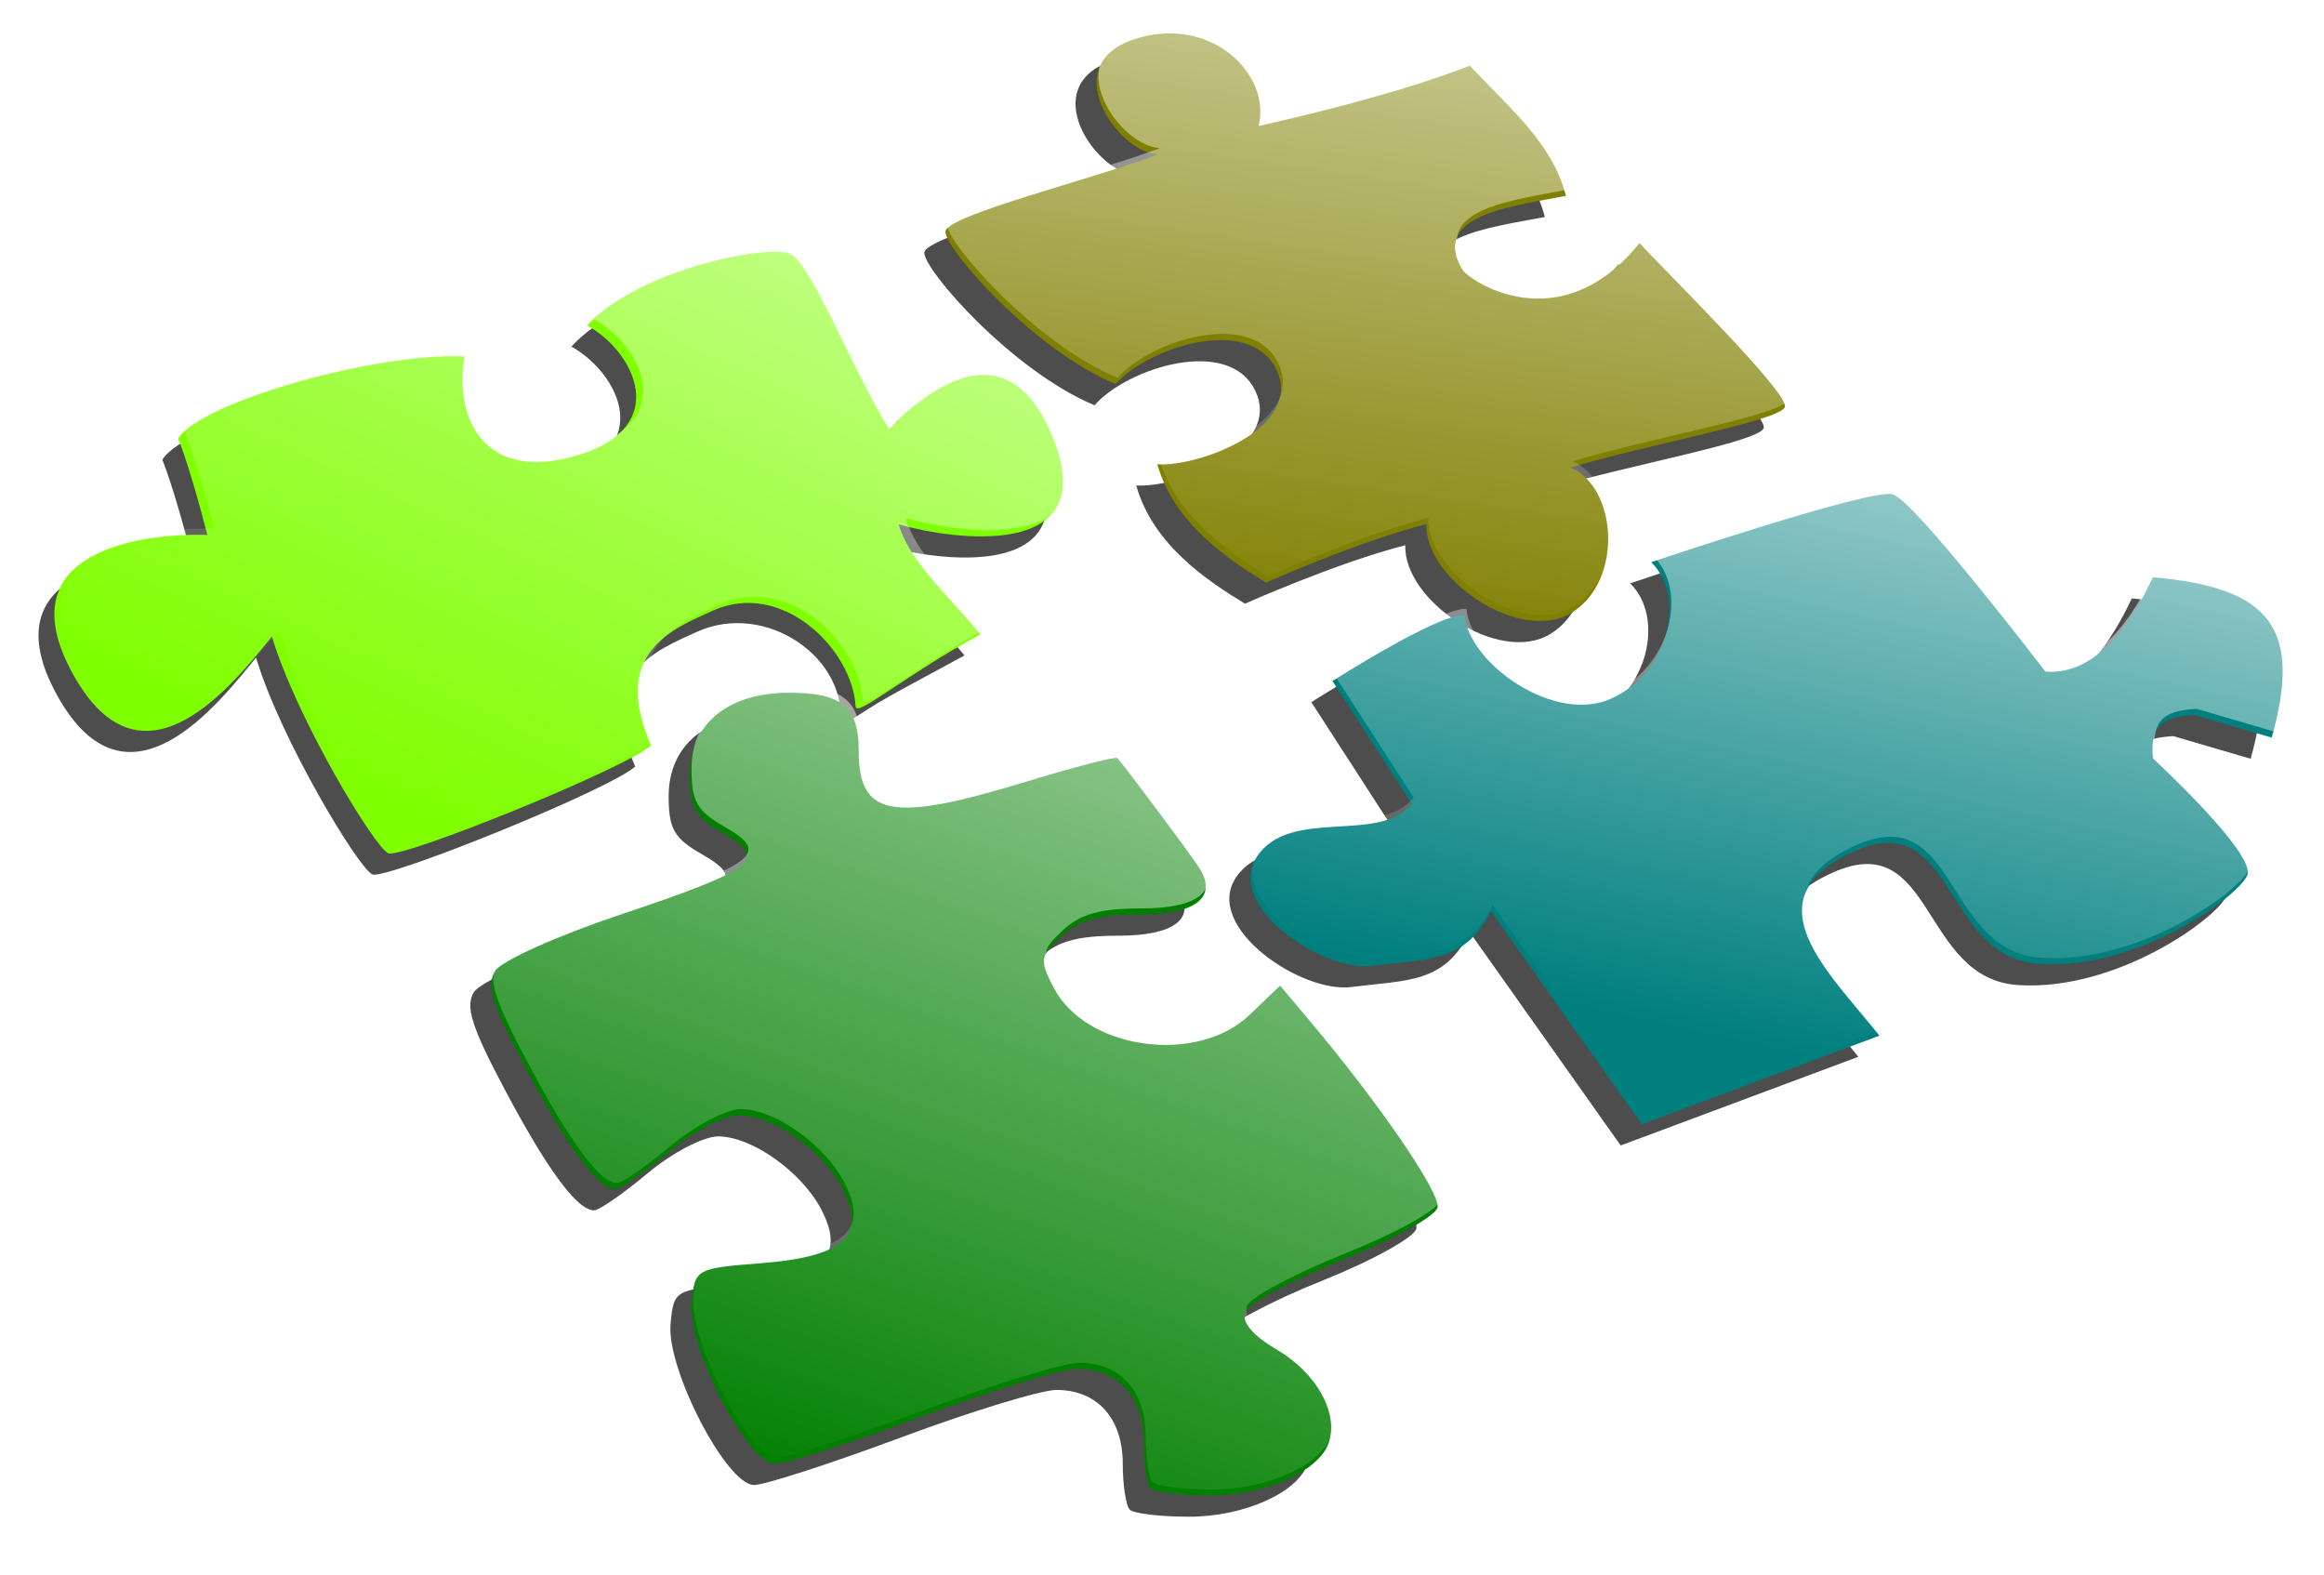 <?xml version="1.0"?><svg width="442.623" height="300" xmlns="http://www.w3.org/2000/svg" xmlns:xlink="http://www.w3.org/1999/xlink">
 <title>Green puzzle</title>
 <defs>
  <filter id="filter9035">
   <feGaussianBlur id="feGaussianBlur9037" stdDeviation="1.574"/>
  </filter>
  <filter id="filter7087">
   <feGaussianBlur id="feGaussianBlur7089" stdDeviation="1.351"/>
  </filter>
  <filter id="filter6112">
   <feGaussianBlur id="feGaussianBlur6114" stdDeviation="1.525"/>
  </filter>
  <filter id="filter5137">
   <feGaussianBlur id="feGaussianBlur5139" stdDeviation="1.656"/>
  </filter>
  <linearGradient y2="1" x2="0.278" y1="0" x1="0.71" id="linearGradient19828" xlink:href="#linearGradient13960"/>
  <linearGradient y2="0.837" x2="0.249" y1="0" x1="0.931" id="linearGradient19826" xlink:href="#linearGradient13960"/>
  <linearGradient y2="0.822" x2="0.318" y1="0" x1="0.62" id="linearGradient19824" xlink:href="#linearGradient13960"/>
  <linearGradient id="linearGradient13960">
   <stop stop-color="#ffffff" stop-opacity="0.575" id="stop13962" offset="0"/>
   <stop stop-color="#ffffff" stop-opacity="0" id="stop13964" offset="1"/>
  </linearGradient>
  <linearGradient y2="1" x2="0.403" y1="-0" x1="0.597" id="linearGradient19822" xlink:href="#linearGradient13960"/>
 </defs>
 <g>
  <title>Layer 1</title>
  <rect fill="#ffffff" fill-rule="evenodd" stroke-width="0.966px" stroke-miterlimit="4" stroke-dashoffset="0" y="0" x="-1" height="300" width="442.623" id="rect11992"/>
  <path fill="#4d4d4d" fill-rule="evenodd" stroke-width="1px" filter="url(#filter9035)" id="path11996" d="m308.671,218.126l45.261,-16.883c-9.577,-12.05 -25.072,-25.995 -4.894,-35.068c19.455,-8.748 16.692,20.285 35.428,21.418c18.735,1.134 37.654,-12.698 39.514,-16.883c1.796,-4.041 -17.961,-22.271 -17.961,-22.271c-0.599,-6.107 1.676,-7.903 7.903,-8.262l14.728,4.311c5.747,-20.595 0,-28.618 -22.631,-30.533c-4.071,8.621 -10.657,18.679 -20.475,17.961c0,0 -24.955,-32.621 -29.096,-33.766c-4.221,-1.167 -45.98,12.932 -45.98,12.932c6.526,6.346 3.692,20.58 -7.364,25.864c-10.92,5.219 -27.402,-6.59 -28.198,-15.805c-5.137,-0.237 -25.145,12.573 -25.145,12.573l15.087,23.349c-5.987,7.783 -23.127,0.567 -29.456,10.058c-6.249,9.373 12.337,22.015 21.912,20.835c11.069,-1.365 17.721,-0.718 22.631,-10.417l28.737,40.591z"/>
  <path fill="#4d4d4d" fill-rule="evenodd" stroke-width="1px" filter="url(#filter7087)" id="path11998" d="m235.678,28.028c12.872,-2.934 28.079,-6.765 40.232,-11.495c8.382,8.861 15.686,14.848 18.32,24.786c-10.537,2.036 -25.849,3.694 -19.757,14.009c1.243,2.104 18.565,13.899 33.766,-5.029c4.469,4.955 28.737,28.737 27.66,31.252c-1.143,2.667 -25.415,6.915 -40.771,11.495c8.891,3.862 10.058,21.553 0.18,27.66c-9.721,6.009 -28.019,-6.286 -27.66,-16.883c-13.166,3.381 -30.533,11.136 -30.533,11.136c-6.901,-4.219 -17.502,-11.086 -20.711,-22.518c7.967,0.506 27.676,-6.914 22.777,-17.804c-4.885,-10.857 -24.585,-4.55 -30.716,2.543c-15.783,-6.623 -32.422,-25.686 -32.417,-29.035c0.005,-3.095 28.096,-9.981 40.502,-14.728c-7.805,-0.347 -19.353,-17.078 -4.58,-21.912c14.773,-4.834 26.223,6.885 23.708,16.524z"/>
  <path fill="#4d4d4d" fill-rule="evenodd" stroke-width="1px" filter="url(#filter6112)" id="path12000" d="m168.143,103.883c1.918,6.776 8.797,12.838 15.559,20.928c-14.449,7.874 -15.356,8.066 -23.77,13.748c2.028,-13.077 -14.037,-24.234 -27.218,-18.233c-7.598,3.459 -19.487,7.897 -11.735,25.638c-4.955,4.469 -47.534,21.625 -50.048,20.548c-2.667,-1.143 -17.583,-25.923 -22.163,-41.279c-6.91,8.383 -24.406,31.359 -37.82,7.292c-13.63,-24.454 14.922,-27.003 25.519,-26.644c-3.381,-13.166 -5.548,-18.341 -5.548,-18.341c4.214,-6.905 37.683,-16.477 54.522,-15.631c-2.03,12.031 3.943,24.249 21.868,18.713c17.461,-5.393 10.647,-19.505 1.521,-24.62c9.671,-10.703 34.757,-15.568 38.687,-13.62c4.111,2.037 11.505,21.492 18.792,33.39c7.459,-7.805 23.164,-19.932 31.564,2.532c8.339,22.302 -19.077,18.603 -29.732,15.58z"/>
  <path fill="#4d4d4d" filter="url(#filter5137)" d="m215.179,287.478c-0.738,-0.738 -1.341,-4.671 -1.341,-8.74c0,-8.656 -4.855,-14.058 -12.636,-14.058c-2.903,0 -16.227,4.073 -29.608,9.052c-13.381,4.979 -25.97,9.052 -27.977,9.052c-5.251,0 -16.726,-22.148 -15.902,-30.693c0.625,-6.479 0.714,-6.529 13.37,-7.536c15.687,-1.248 19.997,-5.226 15.366,-14.182c-3.731,-7.216 -13.247,-13.973 -19.678,-13.973c-2.804,0 -8.762,3.117 -13.458,7.041c-4.635,3.872 -9.211,7.041 -10.17,7.041c-3.195,0 -8.861,-7.66 -16.987,-22.964c-6.352,-11.965 -7.593,-15.882 -5.892,-18.605c1.185,-1.897 11.783,-6.672 23.552,-10.611c26.062,-8.723 28.559,-10.685 19.883,-15.624c-5.3,-3.017 -6.339,-4.818 -6.35,-11.005c-0.017,-9.755 7.192,-15.736 18.967,-15.736c9.997,0 13.207,2.689 13.207,11.064c0,12.541 6.237,13.7 31.786,5.907c9.299,-2.836 17.166,-4.873 17.483,-4.526c1.499,1.642 14.442,19.01 15.7,21.068c3.368,5.508 -0.876,8.731 -11.498,8.731c-7.761,0 -11.61,1.063 -14.879,4.109c-4.082,3.803 -4.192,4.53 -1.48,9.775c6.135,11.864 27.309,14.815 37.341,5.204l5.804,-5.561l5.635,6.697c13.276,15.777 24.908,32.757 24.346,35.539c-0.335,1.658 -8.414,6.123 -18.049,9.975c-9.594,3.836 -17.953,8.304 -18.577,9.93c-0.739,1.925 1.367,4.432 6.038,7.188c7.495,4.422 11.717,11.894 9.92,17.555c-1.772,5.584 -12.061,10.228 -22.66,10.228c-5.453,0 -10.519,-0.603 -11.256,-1.341z" id="path12002"/>
  <path fill="#007f7f" fill-rule="evenodd" stroke-width="1px" id="path12004" d="m312.694,214.102l45.261,-16.883c-9.577,-12.05 -25.072,-25.995 -4.894,-35.068c19.455,-8.748 16.692,20.284 35.428,21.418c18.735,1.134 37.654,-12.698 39.514,-16.883c1.796,-4.041 -17.961,-22.271 -17.961,-22.271c-0.599,-6.107 1.676,-7.903 7.903,-8.262l14.728,4.311c5.747,-20.595 0,-28.618 -22.631,-30.533c-4.071,8.621 -10.657,18.679 -20.475,17.961c0,0 -24.955,-32.621 -29.096,-33.766c-4.221,-1.167 -45.98,12.932 -45.98,12.932c6.526,6.346 3.692,20.58 -7.364,25.864c-10.92,5.219 -27.402,-6.59 -28.198,-15.805c-5.137,-0.237 -25.145,12.573 -25.145,12.573l15.087,23.349c-5.987,7.783 -23.127,0.567 -29.456,10.058c-6.249,9.373 12.337,22.015 21.912,20.835c11.069,-1.365 17.721,-0.718 22.631,-10.417l28.737,40.591z"/>
  <path fill="#007f00" d="m219.203,283.454c-0.738,-0.738 -1.341,-4.671 -1.341,-8.74c0,-8.656 -4.855,-14.058 -12.636,-14.058c-2.903,0 -16.227,4.073 -29.607,9.052c-13.381,4.979 -25.97,9.052 -27.977,9.052c-5.251,0 -16.726,-22.148 -15.902,-30.693c0.625,-6.479 0.714,-6.529 13.37,-7.536c15.687,-1.248 19.997,-5.226 15.366,-14.181c-3.731,-7.216 -13.247,-13.973 -19.678,-13.973c-2.804,0 -8.762,3.117 -13.458,7.041c-4.635,3.872 -9.211,7.041 -10.17,7.041c-3.195,0 -8.861,-7.66 -16.987,-22.964c-6.352,-11.965 -7.593,-15.882 -5.892,-18.605c1.185,-1.897 11.783,-6.672 23.552,-10.611c26.062,-8.723 28.559,-10.685 19.883,-15.624c-5.3,-3.017 -6.339,-4.818 -6.35,-11.005c-0.017,-9.755 7.192,-15.736 18.967,-15.736c9.997,0 13.206,2.689 13.206,11.064c0,12.541 6.237,13.7 31.786,5.907c9.299,-2.836 17.166,-4.873 17.483,-4.526c1.499,1.642 14.442,19.01 15.7,21.068c3.368,5.508 -0.876,8.731 -11.498,8.731c-7.761,0 -11.61,1.063 -14.879,4.109c-4.082,3.803 -4.192,4.53 -1.48,9.775c6.135,11.864 27.309,14.815 37.341,5.204l5.804,-5.561l5.635,6.697c13.276,15.777 24.908,32.757 24.346,35.539c-0.335,1.658 -8.414,6.123 -18.049,9.975c-9.594,3.836 -17.953,8.304 -18.577,9.93c-0.739,1.925 1.367,4.432 6.038,7.188c7.495,4.422 11.717,11.894 9.92,17.555c-1.772,5.584 -12.061,10.228 -22.659,10.228c-5.453,0 -10.519,-0.603 -11.256,-1.341z" id="path12006"/>
  <path fill="#7f7f00" fill-rule="evenodd" stroke-width="1px" id="path12008" d="m239.702,24.005c12.872,-2.934 28.079,-6.765 40.232,-11.495c8.382,8.861 15.686,14.848 18.32,24.786c-10.537,2.036 -25.849,3.694 -19.757,14.009c1.243,2.104 18.565,13.899 33.766,-5.029c4.469,4.955 28.737,28.737 27.66,31.252c-1.143,2.667 -25.414,6.915 -40.771,11.495c8.891,3.862 10.058,21.553 0.18,27.66c-9.721,6.01 -28.019,-6.286 -27.66,-16.883c-13.166,3.381 -30.533,11.136 -30.533,11.136c-6.901,-4.219 -17.502,-11.086 -20.711,-22.518c7.967,0.506 27.676,-6.914 22.777,-17.804c-4.885,-10.857 -24.585,-4.55 -30.716,2.543c-15.783,-6.623 -32.422,-25.686 -32.417,-29.035c0.005,-3.095 28.096,-9.981 40.502,-14.728c-7.805,-0.347 -19.353,-17.078 -4.58,-21.912c14.773,-4.834 26.223,6.885 23.708,16.524z"/>
  <path fill="#7fff00" fill-rule="evenodd" stroke-width="1px" id="path19814" d="m171.166,99.859c1.918,6.776 8.797,12.838 15.559,20.928c-14.449,7.874 -23.654,15.901 -23.77,13.748c-0.585,-10.888 -14.037,-24.234 -27.218,-18.233c-7.598,3.459 -19.487,7.897 -11.735,25.638c-4.955,4.469 -47.534,21.625 -50.048,20.548c-2.667,-1.143 -17.583,-25.923 -22.163,-41.279c-6.91,8.383 -24.406,31.359 -37.82,7.292c-13.63,-24.453 14.922,-27.003 25.519,-26.644c-3.381,-13.166 -5.548,-18.341 -5.548,-18.341c4.214,-6.905 37.683,-16.477 54.522,-15.631c-2.03,12.031 3.943,24.249 21.868,18.713c17.461,-5.393 10.647,-19.505 1.521,-24.619c9.671,-10.703 34.757,-15.568 38.687,-13.62c4.111,2.037 11.505,21.492 18.792,33.389c7.459,-7.805 23.164,-19.932 31.564,2.532c8.339,22.302 -19.077,18.603 -29.732,15.58z"/>
  <g transform="matrix(2.012, 0, 0, 2.012, -1615.75, 1022.18)" id="g19816">
   <path fill="url(#linearGradient19822)" fill-rule="evenodd" stroke-width="1px" d="m922.371,-496.705c6.399,-1.458 13.958,-3.363 20,-5.714c4.167,4.405 7.798,7.381 9.107,12.321c-5.238,1.012 -12.85,1.836 -9.821,6.964c0.618,1.046 9.229,6.909 16.786,-2.5c2.222,2.463 14.286,14.286 13.75,15.536c-0.568,1.326 -12.634,3.437 -20.268,5.714c4.42,1.92 5,10.714 0.089,13.75c-4.833,2.987 -13.929,-3.125 -13.75,-8.393c-6.545,1.681 -15.179,5.536 -15.179,5.536c-3.431,-2.097 -8.701,-5.511 -10.296,-11.194c3.961,0.252 13.758,-3.437 11.323,-8.851c-2.428,-5.397 -12.221,-2.262 -15.269,1.264c-7.846,-3.292 -16.117,-12.769 -16.115,-14.434c0.003,-1.538 13.967,-4.962 20.134,-7.321c-3.88,-0.173 -9.62,-8.49 -2.277,-10.893c7.344,-2.403 13.036,3.423 11.786,8.214z" id="path12989"/>
   <path fill="url(#linearGradient19824)" fill-rule="evenodd" stroke-width="1px" d="m958.656,-402.205l22.5,-8.393c-4.761,-5.99 -12.464,-12.923 -2.433,-17.433c9.672,-4.349 8.298,10.084 17.611,10.647c9.314,0.564 18.718,-6.312 19.643,-8.393c0.893,-2.009 -8.929,-11.071 -8.929,-11.071c-0.298,-3.036 0.833,-3.929 3.929,-4.107l7.321,2.143c2.857,-10.238 0,-14.226 -11.25,-15.179c-2.024,4.286 -5.298,9.286 -10.179,8.929c0,0 -12.405,-16.216 -14.464,-16.786c-2.098,-0.58 -22.857,6.429 -22.857,6.429c3.244,3.155 1.835,10.231 -3.661,12.857c-5.428,2.594 -13.622,-3.276 -14.018,-7.857c-2.553,-0.118 -12.5,6.25 -12.5,6.25l7.5,11.607c-2.976,3.869 -11.497,0.282 -14.643,5c-3.107,4.659 6.133,10.944 10.893,10.357c5.503,-0.678 8.81,-0.357 11.25,-5.179l14.286,20.179z" id="path13970"/>
   <path fill="url(#linearGradient19826)" fill-rule="evenodd" stroke-width="1px" d="m888.798,-458.997c0.953,3.368 4.373,6.382 7.734,10.404c-7.183,3.914 -11.759,7.905 -11.816,6.834c-0.291,-5.412 -6.978,-12.047 -13.53,-9.064c-3.777,1.72 -9.687,3.925 -5.834,12.745c-2.463,2.222 -23.63,10.75 -24.88,10.214c-1.326,-0.568 -8.741,-12.886 -11.018,-20.52c-3.435,4.167 -12.132,15.589 -18.801,3.625c-6.776,-12.156 7.418,-13.423 12.686,-13.245c-1.681,-6.545 -2.758,-9.118 -2.758,-9.118c2.095,-3.432 18.733,-8.191 27.104,-7.771c-1.009,5.981 1.96,12.054 10.871,9.302c8.68,-2.681 5.293,-9.696 0.756,-12.239c4.808,-5.321 17.278,-7.739 19.232,-6.771c2.043,1.013 5.719,10.684 9.342,16.598c3.708,-3.88 11.515,-9.908 15.691,1.259c4.146,11.087 -9.484,9.248 -14.78,7.745z" id="path17856"/>
   <path fill="url(#linearGradient19828)" id="path18835" d="m912.18,-367.729c-0.367,-0.367 -0.667,-2.322 -0.667,-4.345c0,-4.303 -2.414,-6.988 -6.282,-6.988c-1.443,0 -8.067,2.025 -14.718,4.5c-6.652,2.475 -12.91,4.5 -13.908,4.5c-2.611,0 -8.315,-11.01 -7.905,-15.258c0.311,-3.221 0.355,-3.246 6.646,-3.746c7.798,-0.62 9.941,-2.598 7.639,-7.05c-1.855,-3.587 -6.585,-6.946 -9.782,-6.946c-1.394,0 -4.356,1.55 -6.69,3.5c-2.304,1.925 -4.579,3.5 -5.056,3.5c-1.588,0 -4.405,-3.808 -8.444,-11.416c-3.158,-5.948 -3.775,-7.895 -2.929,-9.249c0.589,-0.943 5.858,-3.317 11.708,-5.275c12.956,-4.336 14.197,-5.312 9.884,-7.767c-2.635,-1.5 -3.151,-2.395 -3.157,-5.471c-0.008,-4.849 3.575,-7.823 9.429,-7.823c4.97,0 6.565,1.337 6.565,5.5c0,6.234 3.101,6.81 15.801,2.936c4.623,-1.41 8.534,-2.422 8.691,-2.25c0.745,0.816 7.179,9.45 7.805,10.473c1.674,2.738 -0.436,4.34 -5.716,4.34c-3.858,0 -5.771,0.528 -7.397,2.042c-2.029,1.891 -2.084,2.252 -0.736,4.859c3.05,5.898 13.576,7.365 18.563,2.587l2.885,-2.764l2.801,3.329c6.6,7.843 12.382,16.284 12.103,17.667c-0.166,0.824 -4.183,3.044 -8.972,4.959c-4.769,1.907 -8.925,4.128 -9.235,4.936c-0.367,0.957 0.68,2.203 3.001,3.573c3.726,2.198 5.825,5.913 4.931,8.727c-0.881,2.776 -5.995,5.084 -11.264,5.084c-2.711,0 -5.229,-0.3 -5.596,-0.667z"/>
  </g>
 </g>
</svg>
